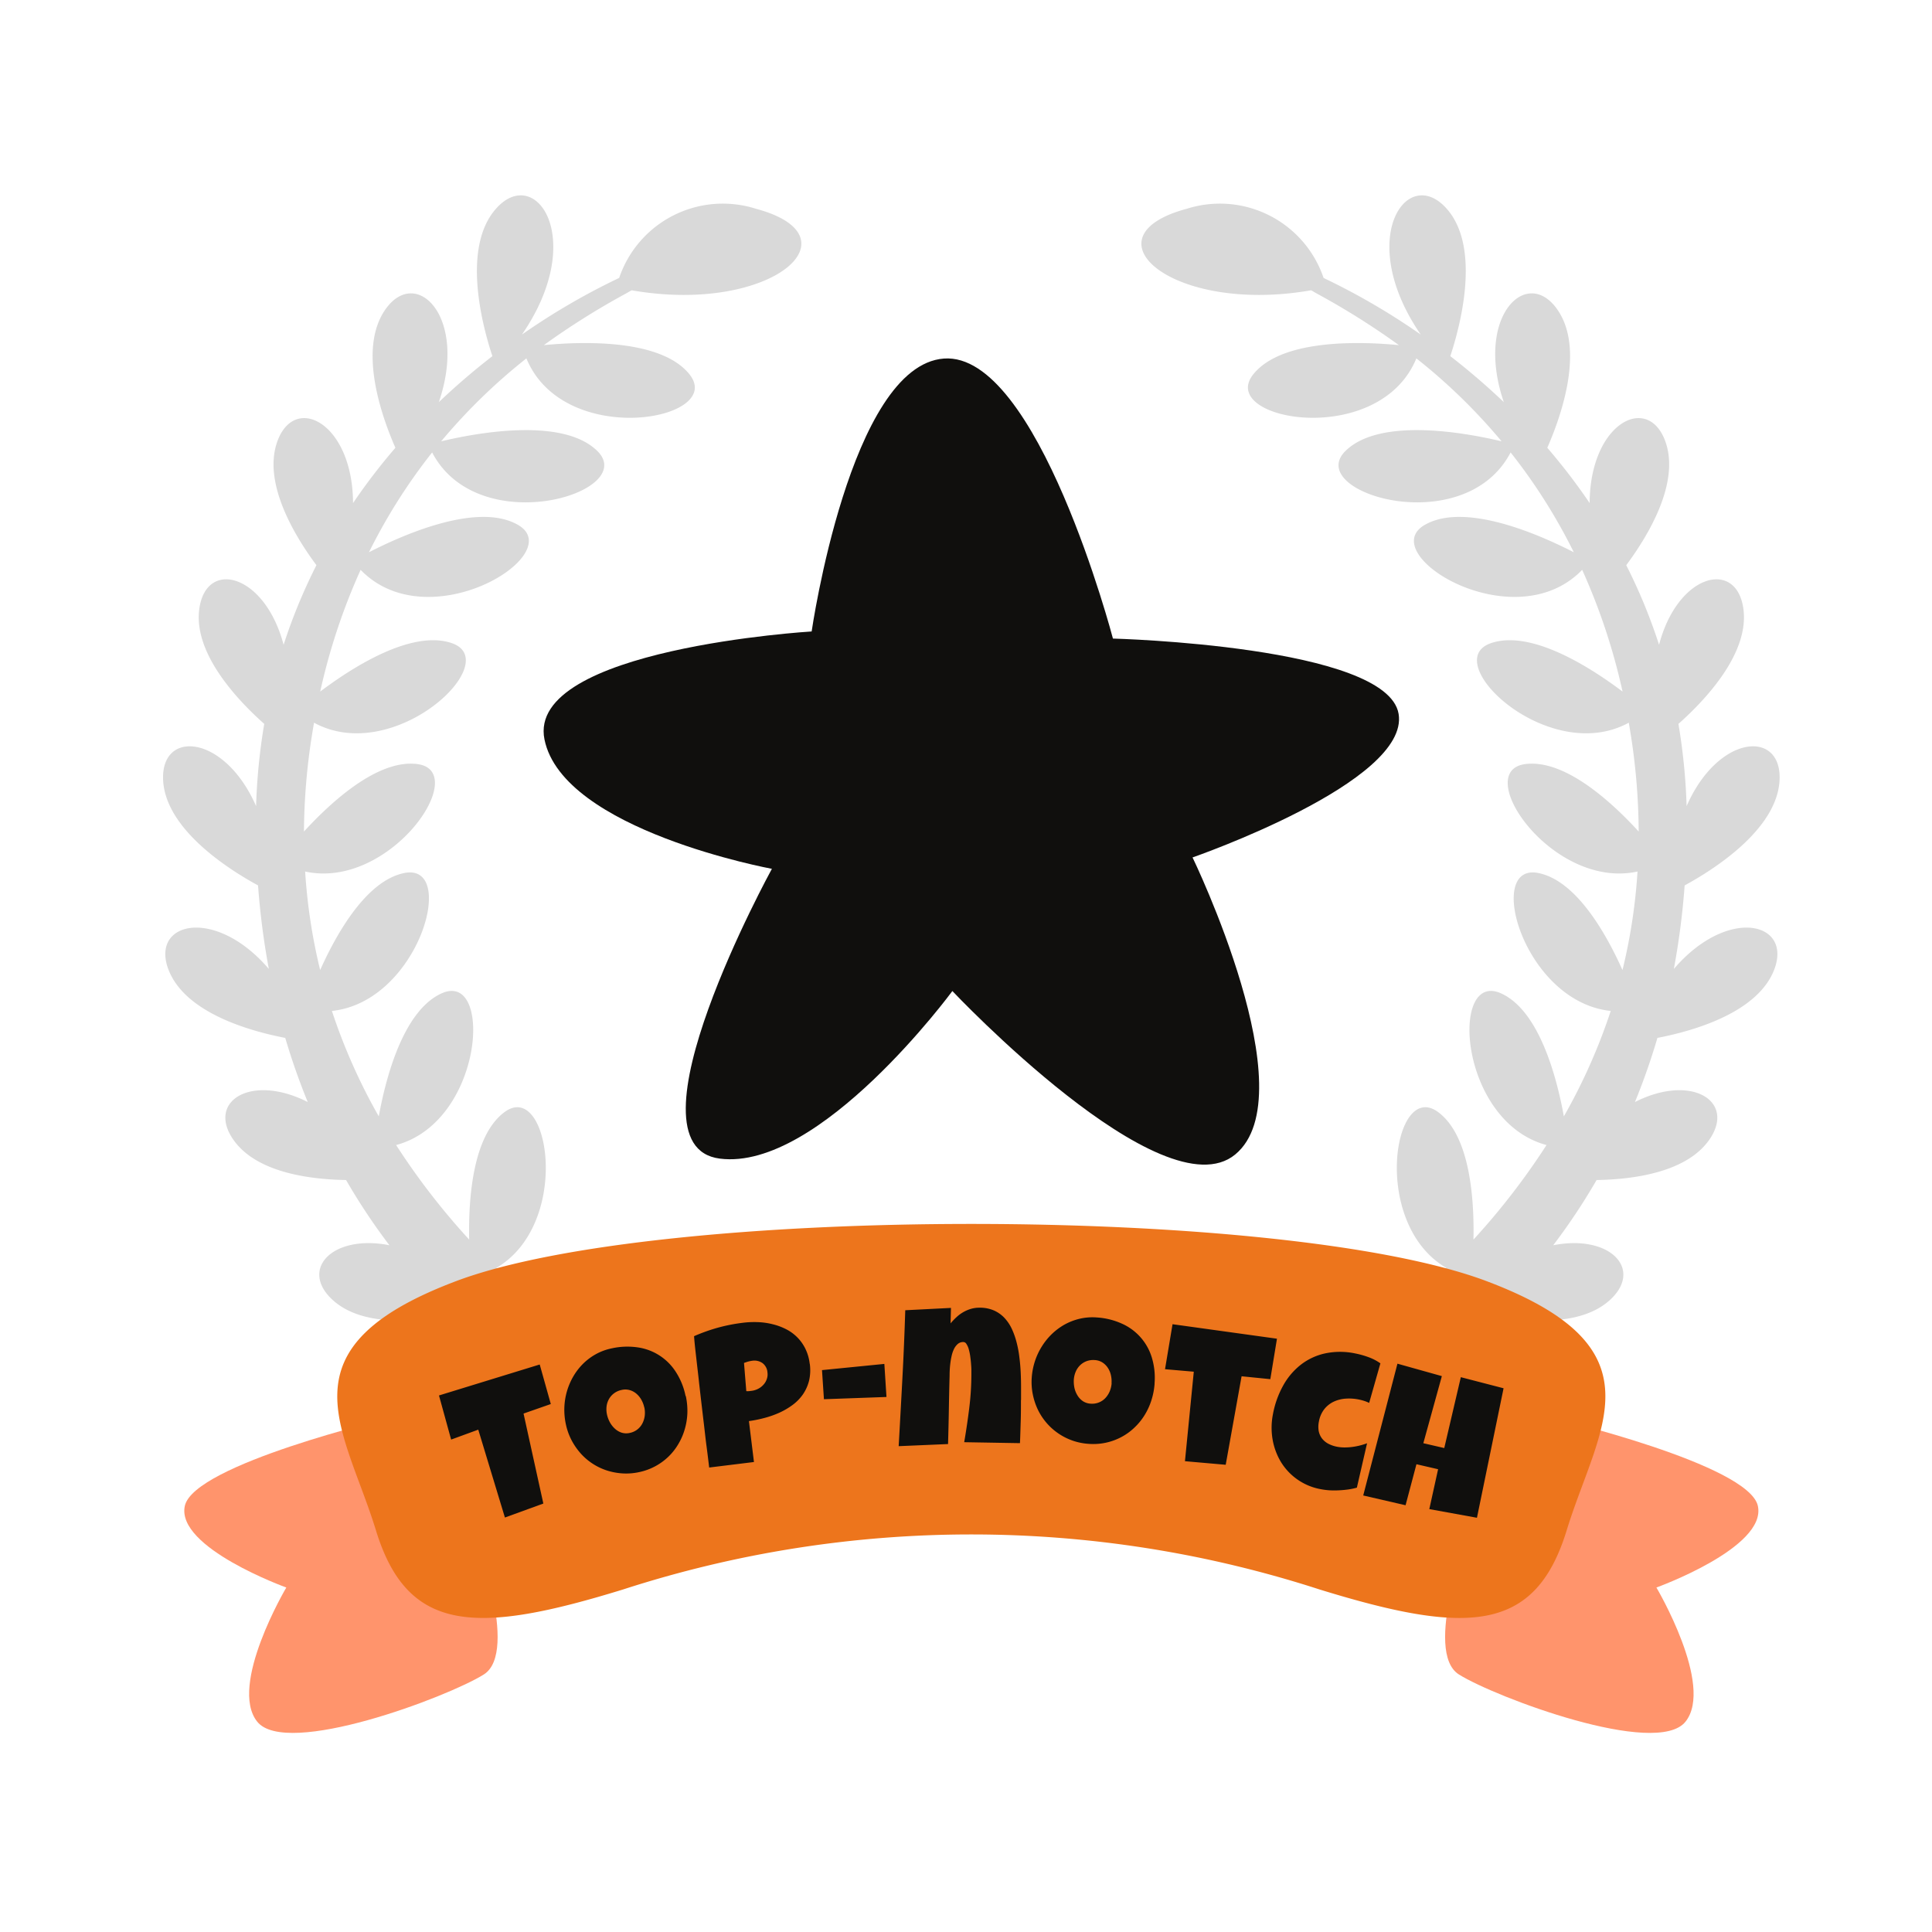 <svg xmlns="http://www.w3.org/2000/svg" width="73" height="73" viewBox="0 0 73 73">
  <g id="jscrambler-icon3" transform="translate(-110 -2900)">
    <rect id="Rectangle_50" data-name="Rectangle 50" width="73" height="73" transform="translate(110 2900)" fill="none"/>
    <g id="Group_272" data-name="Group 272" transform="translate(79.801 2870.237)">
      <path id="Path_452" data-name="Path 452" d="M53.591,40.266a25.545,25.545,0,0,0-3.671,2.139c2.47-3.587.545-6.422-.954-4.785-1.359,1.482-.517,4.529-.162,5.6a25.99,25.99,0,0,0-2.023,1.737c1.1-3.216-.846-5.147-2.007-3.52-1.06,1.481-.172,4.021.365,5.245a22.921,22.921,0,0,0-1.6,2.089c-.013-3-2.164-4.138-2.844-2.374-.6,1.567.619,3.59,1.46,4.721a20.811,20.811,0,0,0-1.24,3.008c-.7-2.653-2.859-3.233-3.172-1.443-.3,1.7,1.4,3.508,2.44,4.432a22.776,22.776,0,0,0-.308,3.106c-1.183-2.7-3.57-2.9-3.514-1.024s2.462,3.409,3.588,4.021a28.707,28.707,0,0,0,.408,3.156c-2.017-2.355-4.468-1.792-3.8.006.617,1.649,3.069,2.34,4.42,2.6a25.352,25.352,0,0,0,.85,2.423c-2.11-1.07-3.776-.061-2.852,1.362.837,1.287,2.877,1.562,4.3,1.585a23.55,23.55,0,0,0,1.638,2.464c-2.119-.415-3.364.865-2.209,2.006,1.095,1.081,3.154.909,4.547.627,2.738,2.638,5.349,3.8,6.046,3.739,1.592-.135.4-1.168-2.938-4.186-.421-.381-.9-.823-1.406-1.329,2.871-1.678,1.994-7.142.306-5.886-1.2.894-1.364,3.262-1.332,4.816a26.673,26.673,0,0,1-2.761-3.573c3.315-.884,3.672-6.612,1.721-5.732-1.436.647-2.1,3.134-2.376,4.649a21.97,21.97,0,0,1-1.771-3.984c3.292-.342,4.78-5.639,2.724-5.209-1.416.294-2.533,2.249-3.168,3.664a21.312,21.312,0,0,1-.567-3.723c3.216.705,6.306-3.805,4.23-4.061-1.48-.182-3.225,1.405-4.275,2.55a24.175,24.175,0,0,1,.3-3.629c.026-.163.053-.324.08-.483,3.033,1.658,7.235-2.321,5.2-3.008-1.517-.512-3.745.912-4.966,1.832a23.421,23.421,0,0,1,1.527-4.6c2.577,2.669,7.87-.6,5.943-1.7-1.538-.881-4.389.4-5.628,1.036a21.4,21.4,0,0,1,2.387-3.772c1.76,3.368,7.842,1.507,6.236-.06-1.33-1.3-4.652-.657-5.895-.36a21.87,21.87,0,0,1,3.221-3.134c1.414,3.441,7.552,2.334,6.159.6-1.079-1.344-4.062-1.241-5.5-1.1a28.5,28.5,0,0,1,3.107-1.953l.21-.12c5.256.922,8.633-2.026,4.7-3.079a4.136,4.136,0,0,0-5.171,2.612Zm26.62,0a25.658,25.658,0,0,1,3.671,2.139c-2.47-3.587-.546-6.422.954-4.785,1.358,1.482.517,4.529.162,5.6a25.873,25.873,0,0,1,2.022,1.737c-1.1-3.216.846-5.147,2.008-3.52,1.06,1.481.172,4.021-.365,5.245a22.9,22.9,0,0,1,1.6,2.089c.013-3,2.164-4.138,2.844-2.374.6,1.567-.619,3.59-1.461,4.721a20.7,20.7,0,0,1,1.24,3.008c.695-2.653,2.86-3.233,3.173-1.443.3,1.7-1.4,3.508-2.441,4.432a22.788,22.788,0,0,1,.309,3.106c1.182-2.7,3.569-2.9,3.514-1.024s-2.462,3.409-3.588,4.021a28.775,28.775,0,0,1-.408,3.156c2.017-2.355,4.468-1.792,3.8.006-.617,1.649-3.069,2.34-4.421,2.6a25.148,25.148,0,0,1-.849,2.423c2.109-1.07,3.774-.061,2.851,1.362-.836,1.287-2.876,1.562-4.3,1.585a23.6,23.6,0,0,1-1.639,2.464c2.119-.415,3.364.865,2.209,2.006-1.095,1.081-3.154.909-4.547.627-2.738,2.638-5.35,3.8-6.045,3.739-1.594-.135-.4-1.168,2.937-4.186.422-.381.9-.823,1.406-1.329-2.871-1.678-1.995-7.142-.306-5.886,1.2.894,1.365,3.262,1.332,4.816a26.658,26.658,0,0,0,2.761-3.573c-3.315-.884-3.672-6.612-1.72-5.732,1.435.647,2.1,3.134,2.375,4.649a21.9,21.9,0,0,0,1.771-3.984c-3.292-.342-4.78-5.639-2.724-5.209,1.416.294,2.533,2.249,3.168,3.664a21.214,21.214,0,0,0,.568-3.723c-3.216.705-6.307-3.805-4.23-4.061,1.48-.182,3.225,1.405,4.274,2.55a24.3,24.3,0,0,0-.294-3.629c-.026-.163-.053-.324-.08-.483-3.033,1.658-7.235-2.321-5.2-3.008,1.517-.512,3.744.912,4.965,1.832a23.431,23.431,0,0,0-1.526-4.6c-2.577,2.669-7.871-.6-5.944-1.7,1.537-.881,4.389.4,5.628,1.036a21.327,21.327,0,0,0-2.388-3.772c-1.759,3.368-7.841,1.507-6.235-.06,1.33-1.3,4.652-.657,5.894-.36a21.773,21.773,0,0,0-3.22-3.134c-1.415,3.441-7.552,2.334-6.16.6,1.08-1.344,4.063-1.241,5.5-1.1a28.412,28.412,0,0,0-3.108-1.953l-.209-.12c-5.257.922-8.633-2.026-4.7-3.079a4.136,4.136,0,0,1,5.171,2.612Zm0,0" transform="translate(0)" fill="#d9d9d9"/>
      <path id="Path_453" data-name="Path 453" d="M47.27,218.113s-7.4,1.747-7.738,3.322,3.835,3.081,3.835,3.081-2.192,3.7-1.1,5.068,7.19-.924,8.56-1.781-.377-5.41-.377-5.41Zm0,0" transform="translate(-2.35 -134.769)" fill="#ff946c"/>
      <path id="Path_454" data-name="Path 454" d="M230.19,218.113s7.4,1.747,7.739,3.322-3.834,3.081-3.834,3.081,2.192,3.7,1.1,5.068-7.191-.924-8.56-1.781.377-5.41.377-5.41l3.184-4.28Zm0,0" transform="translate(-141.309 -134.769)" fill="#ff946c"/>
      <path id="Path_455" data-name="Path 455" d="M66.634,191.545c-6.711,2.534-4.212,5.513-3.014,9.416s3.8,3.937,9.348,2.226a42.676,42.676,0,0,1,26.294,0c5.547,1.712,8.149,1.678,9.347-2.226s3.7-6.882-3.013-9.416c-7.649-2.888-31.313-2.888-38.963,0Zm0,0" transform="translate(-19.215 -113.37)" fill="#ed751c"/>
      <path id="Path_456" data-name="Path 456" d="M81.006,203.9l.419,1.494-1.03.36.748,3.4-1.452.528-1.007-3.32-1.025.375L77.2,205.07Zm5.521,1.194a2.68,2.68,0,0,1,.058.644,2.5,2.5,0,0,1-.1.612,2.352,2.352,0,0,1-.243.559,2.217,2.217,0,0,1-.373.474,2.26,2.26,0,0,1-1.108.584,2.309,2.309,0,0,1-.631.048,2.426,2.426,0,0,1-.6-.115,2.268,2.268,0,0,1-.986-.651,2.511,2.511,0,0,1-.341-.5,2.373,2.373,0,0,1-.211-.6,2.584,2.584,0,0,1-.055-.624,2.515,2.515,0,0,1,.335-1.169,2.338,2.338,0,0,1,.368-.48,2.213,2.213,0,0,1,.486-.365,2.111,2.111,0,0,1,.593-.219,2.719,2.719,0,0,1,.98-.04,2.049,2.049,0,0,1,1.449.927,2.613,2.613,0,0,1,.369.912Zm-1.57.431a1.023,1.023,0,0,0-.109-.29.838.838,0,0,0-.186-.229.677.677,0,0,0-.251-.137.6.6,0,0,0-.306-.008.719.719,0,0,0-.287.125.7.7,0,0,0-.192.214.753.753,0,0,0-.093.277.93.93,0,0,0,.014.31,1.117,1.117,0,0,0,.107.291.924.924,0,0,0,.188.243.692.692,0,0,0,.254.153.592.592,0,0,0,.311.012.684.684,0,0,0,.478-.359.855.855,0,0,0,.089-.289.979.979,0,0,0-.014-.314Zm6.254-1.649a1.758,1.758,0,0,1-.028.637,1.618,1.618,0,0,1-.23.513,1.712,1.712,0,0,1-.389.4,2.723,2.723,0,0,1-.5.294,3.613,3.613,0,0,1-.566.2,4.86,4.86,0,0,1-.587.119l.19,1.546-1.692.208c-.033-.277-.065-.545-.1-.806s-.062-.523-.093-.781-.061-.516-.092-.779-.062-.532-.094-.811c-.031-.3-.067-.59-.1-.886s-.07-.593-.092-.9a6.778,6.778,0,0,1,.9-.321,6.521,6.521,0,0,1,.949-.186,3.446,3.446,0,0,1,.565-.023,2.637,2.637,0,0,1,.552.078,2.305,2.305,0,0,1,.505.185,1.639,1.639,0,0,1,.423.305,1.62,1.62,0,0,1,.31.433,1.726,1.726,0,0,1,.165.57Zm-1.6.321a.481.481,0,0,0-.189-.351.533.533,0,0,0-.388-.087,1.207,1.207,0,0,0-.158.032c-.053.015-.1.033-.151.05l.087,1.066a.659.659,0,0,0,.1,0l.1-.012a.732.732,0,0,0,.246-.076.677.677,0,0,0,.2-.153.585.585,0,0,0,.126-.21.525.525,0,0,0,.027-.255Zm2.134,1.015-.073-1.1,2.356-.234.08,1.249Zm7.444.029c0,.274,0,.548-.009.816s-.015.541-.028.815l-2.107-.036q.111-.648.191-1.294a10.478,10.478,0,0,0,.08-1.3c0-.033,0-.084,0-.153s-.008-.152-.014-.239-.019-.182-.031-.275a2.089,2.089,0,0,0-.055-.257.692.692,0,0,0-.085-.191.141.141,0,0,0-.119-.076.312.312,0,0,0-.209.073.6.6,0,0,0-.143.189,1.164,1.164,0,0,0-.089.258,2.772,2.772,0,0,0-.05.285c-.012.095-.019.184-.023.269s-.005.153-.005.206c-.012.433-.021.861-.028,1.286s-.018.856-.03,1.289l-1.866.08q.073-1.289.141-2.568t.108-2.568l1.727-.088-.015.584a2.456,2.456,0,0,1,.222-.233,1.37,1.37,0,0,1,.253-.188,1.34,1.34,0,0,1,.288-.125,1.125,1.125,0,0,1,.32-.046,1.343,1.343,0,0,1,.545.1,1.236,1.236,0,0,1,.4.277,1.6,1.6,0,0,1,.283.416,2.9,2.9,0,0,1,.182.511,4.03,4.03,0,0,1,.106.564c.026.2.042.39.051.581s.013.373.013.551v.488Zm5.05-.617a2.659,2.659,0,0,1-.123.635,2.463,2.463,0,0,1-.26.562,2.3,2.3,0,0,1-.386.47,2.187,2.187,0,0,1-.49.352,2.252,2.252,0,0,1-1.226.256,2.294,2.294,0,0,1-1.929-1.3,2.466,2.466,0,0,1-.189-.576,2.358,2.358,0,0,1-.039-.63,2.58,2.58,0,0,1,.12-.616,2.526,2.526,0,0,1,.262-.56,2.486,2.486,0,0,1,.382-.472,2.372,2.372,0,0,1,.486-.359,2.247,2.247,0,0,1,.568-.216,2.1,2.1,0,0,1,.63-.048,2.716,2.716,0,0,1,.953.232,2.048,2.048,0,0,1,1.139,1.292,2.632,2.632,0,0,1,.1.977Zm-1.627-.018a1.036,1.036,0,0,0-.025-.309.834.834,0,0,0-.115-.271.689.689,0,0,0-.2-.2.6.6,0,0,0-.292-.093.724.724,0,0,0-.311.041.707.707,0,0,0-.243.153.745.745,0,0,0-.166.242.938.938,0,0,0-.073.3,1.208,1.208,0,0,0,.022.309.913.913,0,0,0,.113.285.7.7,0,0,0,.2.217.586.586,0,0,0,.3.1.694.694,0,0,0,.312-.046.678.678,0,0,0,.245-.166.855.855,0,0,0,.164-.254,1,1,0,0,0,.073-.306Zm6.251-1.683-.251,1.531-1.086-.109-.6,3.344-1.54-.135.334-3.382-1.087-.094.284-1.7,3.949.548Zm3.907.938-.424,1.49a1.4,1.4,0,0,0-.2-.079,1.835,1.835,0,0,0-.2-.051,1.854,1.854,0,0,0-.5-.03,1.275,1.275,0,0,0-.448.118,1.011,1.011,0,0,0-.349.281,1.059,1.059,0,0,0-.2.459.967.967,0,0,0-.01.362.692.692,0,0,0,.122.28.753.753,0,0,0,.236.2,1.191,1.191,0,0,0,.338.117,1.45,1.45,0,0,0,.277.026,2.275,2.275,0,0,0,.3-.019,2.522,2.522,0,0,0,.29-.056,2.443,2.443,0,0,0,.265-.083l-.385,1.677a2.473,2.473,0,0,1-.326.069c-.116.015-.232.027-.352.032a3.006,3.006,0,0,1-.353,0,2.693,2.693,0,0,1-.329-.042,2.227,2.227,0,0,1-1.509-1.028,2.465,2.465,0,0,1-.316-.855,2.63,2.63,0,0,1,.015-.958,3.558,3.558,0,0,1,.38-1.066,2.591,2.591,0,0,1,.665-.791,2.291,2.291,0,0,1,.919-.432,2.753,2.753,0,0,1,1.142,0,3.25,3.25,0,0,1,.495.138A1.843,1.843,0,0,1,112.772,203.858Zm3.649,5.83-1.8-.327.332-1.507-.818-.189-.411,1.55-1.6-.369,1.293-4.98,1.678.47-.7,2.535.791.183.626-2.678,1.615.419Zm0,0" transform="translate(-30.414 -122.58)" fill="#100f0d"/>
      <path id="Path_457" data-name="Path 457" d="M102.825,71.6s1.449-10.042,4.994-10.311,6.39,10.58,6.39,10.58,10.365.268,10.794,2.846-7.786,5.424-7.786,5.424,4.35,8.968,1.612,11.224-10.687-6.176-10.687-6.176S103.133,92,99.355,91.519s1.968-10.95,1.968-10.95-7.894-1.45-8.593-4.887,10.1-4.082,10.1-4.082Zm0,0" transform="translate(-41.958 -17.978)" fill="#100f0d"/>
    </g>
  </g>
</svg>
